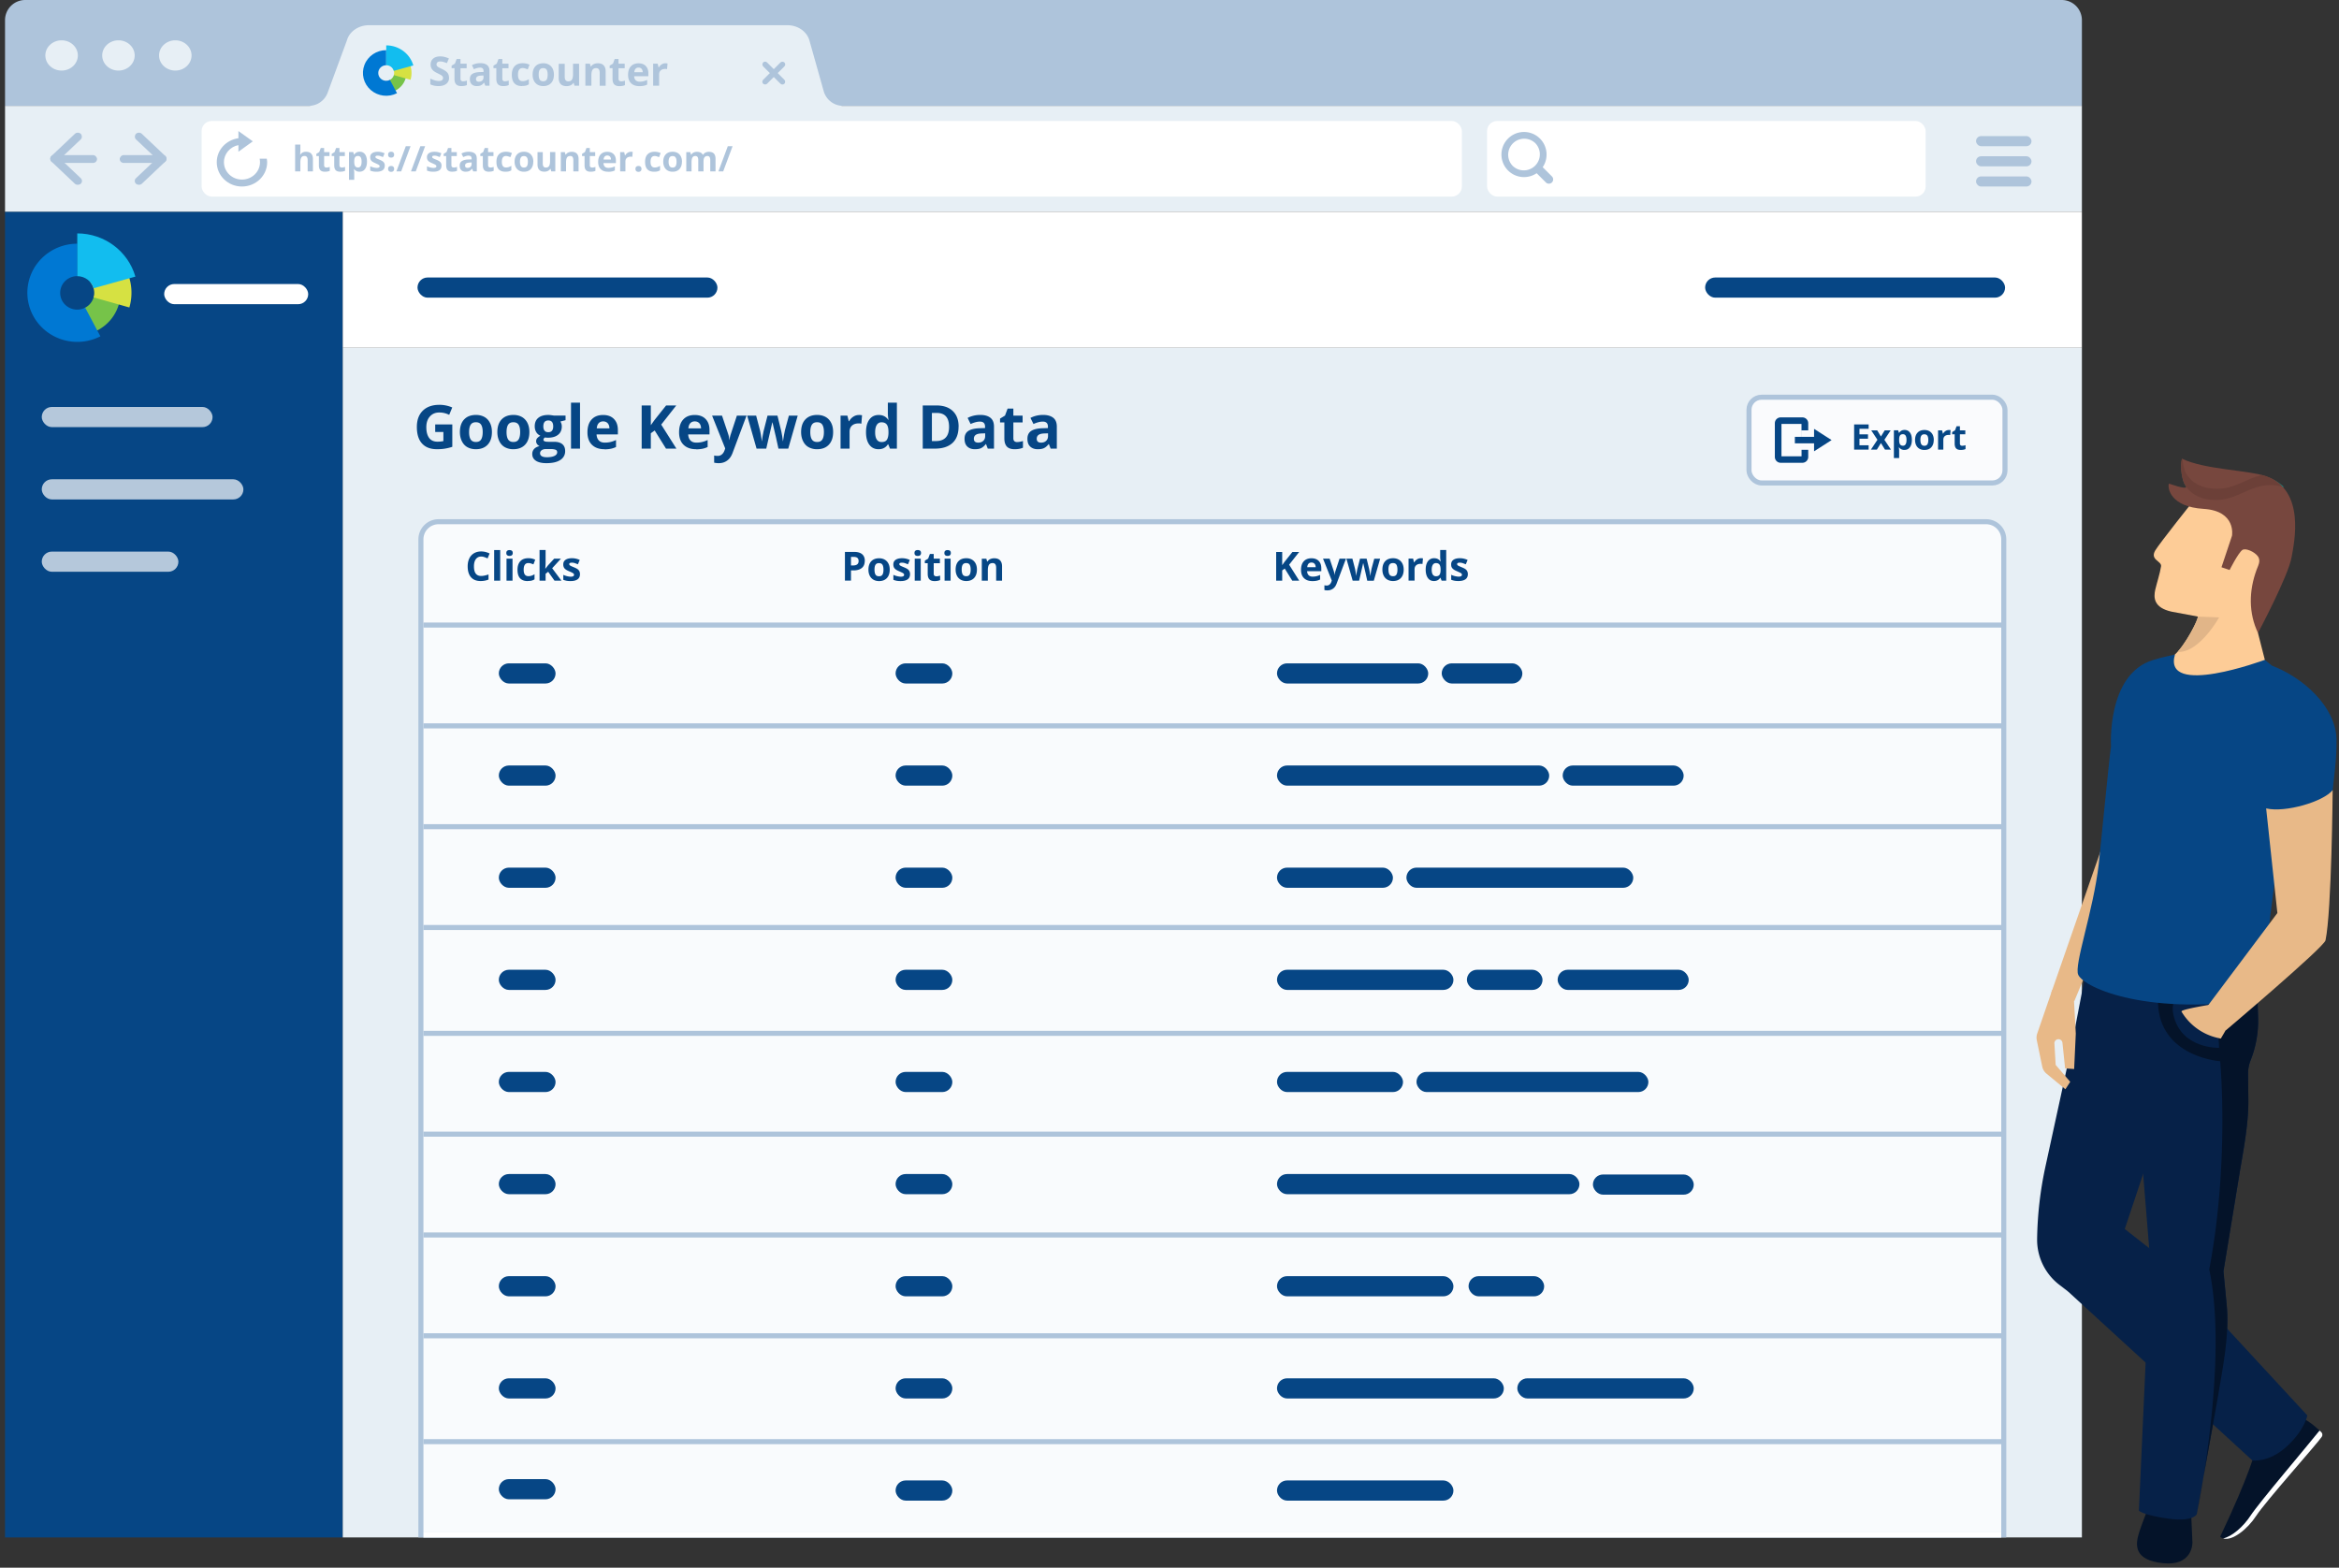 <svg xmlns="http://www.w3.org/2000/svg" xmlns:xlink="http://www.w3.org/1999/xlink" width="464" height="311" fill="none"><rect width="100%" height="100%" fill="#333333" stroke="none"/><path d="M.998 42h67v263h-67V42z" fill="#064685"/><path d="M23.74 59.693l-5.104-.976c-.203 1.066-.924 1.953-1.897 2.398l2.152 4.633c2.515-1.13 4.32-3.385 4.85-6.055z" fill="#76c349"/><path d="M19.912 66.717l-3.015-5.68a3.41 3.41 0 0 1-1.582.386c-1.865 0-3.377-1.486-3.377-3.32s1.512-3.32 3.377-3.32h.015v-6.437c-4.11 0-7.795 2.5-9.256 6.278s-.394 8.054 2.68 10.74 7.515 3.224 11.16 1.353z" fill="#0078d3"/><path d="M17.924 55.995c.48.573.768 1.308.768 2.108a3.27 3.27 0 0 1-.124.893l7.097 2c.84-2.886.4-5.972-1.207-8.496l-6.535 3.497z" fill="#d6e142"/><path d="M15.33 46.304v8.48c1.535.007 2.828 1.02 3.232 2.4l8.295-2.31c-1.46-5.07-6.167-8.572-11.526-8.572z" fill="#12bdef"/><rect x="32.569" y="56.346" width="28.571" height="4" rx="2" fill="#fff"/><g fill="#b5c8db"><rect x="8.284" y="80.734" width="33.883" height="4" rx="2"/><rect x="8.284" y="95.081" width="40" height="4" rx="2"/><rect x="8.284" y="109.427" width="27.106" height="4" rx="2"/></g><rect x="348.998" y="35" width="11" height="2" rx="1" fill="#818181"/><path d="M.998 4a4 4 0 0 1 4-4h404a4 4 0 0 1 4 4v17h-412V4z" fill="#aec4db"/><path d="M8.998 11c0-1.657 1.443-3 3.222-3s3.222 1.343 3.222 3S14 14 12.22 14s-3.222-1.343-3.222-3zm11.278 0c0-1.657 1.443-3 3.222-3s3.222 1.343 3.222 3-1.443 3-3.222 3-3.222-1.343-3.222-3zm11.278 0c0-1.657 1.443-3 3.222-3s3.222 1.343 3.222 3-1.443 3-3.222 3-3.222-1.343-3.222-3zM73.18 5c-2.066 0-3.867 1.25-4.368 3.03L65 18.382A4 4 0 0 1 61.247 21H.998v21h412V21H167.252a4 4 0 0 1-3.851-2.916L160.57 8.03c-.5-1.78-2.302-3.03-4.368-3.03H73.18z" fill="#e7eff5"/><g fill="#aec4db"><rect width="5.968" height="1.103" rx=".552" transform="matrix(.707 .707 -.707 .707 151.778 12)"/><rect width="5.968" height="1.103" rx=".552" transform="matrix(-.707 .707 -.707 -.707 155.998 12.78)"/></g><g fill="#fff"><rect x="39.998" y="24" width="250" height="15" rx="2"/><rect x="294.998" y="24" width="87" height="15" rx="2"/></g><g fill="#aec4db"><path d="M47.296 27.42c-2.43.338-4.298 2.323-4.298 4.756 0 2.667 2.238 4.825 4.997 4.825 2.765 0 5.003-2.157 5.003-4.825 0-.24-.042-.476-.08-.7h-1.41c.042.228.07.462.07.696 0 1.91-1.604 3.453-3.578 3.453s-3.578-1.544-3.578-3.453c0-1.668 1.233-3.067 2.873-3.384V30.1l2.858-2.06L47.296 26v1.42z"/><rect width="9.078" height="1.816" rx=".908" transform="matrix(-.641 .606 -.641 -.606 33.375 31.5)"/><rect width="9.078" height="1.816" rx=".908" transform="matrix(-.641 -.606 .641 -.606 32.211 32.6)"/><rect width="8.233" height="1.556" rx=".778" transform="matrix(1 0 0 -1 23.751 32.324)"/><rect width="9.078" height="1.816" rx=".908" transform="matrix(.641 .606 .641 -.606 9.621 31.5)"/><rect width="9.078" height="1.816" rx=".908" transform="matrix(.641 -.606 -.641 -.606 10.785 32.6)"/><rect x="19.245" y="32.324" width="8.233" height="1.556" rx=".778" transform="rotate(180 19.245 32.324)"/><path fill-rule="evenodd" d="M306.033 33.166c1.18-1.74 1-4.13-.542-5.673-1.748-1.747-4.58-1.747-6.33 0s-1.747 4.58 0 6.328c1.543 1.543 3.932 1.724 5.673.542l1.83 1.83a.85.85 0 0 0 1.198 0c.33-.33.33-.867 0-1.197l-1.83-1.83zm-1.458-4.757a3.18 3.18 0 0 1-4.497 4.496 3.18 3.18 0 0 1 4.497-4.496z"/><rect x="391.998" y="27" width="11" height="2" rx="1"/><rect x="391.998" y="31" width="11" height="2" rx="1"/><rect x="391.998" y="35" width="11" height="2" rx="1"/><path d="M62.072 34H61.03v-2.232c0-.552-.205-.827-.615-.827-.292 0-.502.1-.632.297s-.195.52-.195.964V34h-1.043v-5.318h1.043v1.084l-.024.595-.024.308h.055c.233-.374.602-.56 1.108-.56.45 0 .8.12 1.022.362s.35.588.35 1.04V34zm2.683-.762c.182 0 .4-.04.656-.12v.776c-.26.116-.58.174-.957.174-.417 0-.72-.105-.913-.314s-.284-.53-.284-.95V30.96h-.5v-.44l.574-.35.3-.807h.666v.813h1.07v.783H64.3V32.8c0 .148.04.258.123.328a.5.5 0 0 0 .332.106z"/><use xlink:href="#B"/><path d="M71.328 34.068c-.45 0-.8-.163-1.056-.5h-.055l.055.554v1.548H69.23v-5.5h.848l.147.496h.048c.244-.378.605-.567 1.084-.567a1.24 1.24 0 0 1 1.06.523c.256.35.383.833.383 1.453 0 .408-.06.762-.18 1.063s-.288.53-.5.687a1.31 1.31 0 0 1-.779.236zm-.308-3.127c-.257 0-.445.08-.564.24s-.18.418-.184.783v.113c0 .4.06.704.18.882s.317.267.58.267c.467 0 .7-.385.7-1.155 0-.376-.058-.657-.174-.844a.59.59 0 0 0-.54-.284zm5.305 1.924c0 .392-.137.7-.4.895s-.678.308-1.22.308a3.73 3.73 0 0 1-.711-.058 2.62 2.62 0 0 1-.55-.164v-.86a3.83 3.83 0 0 0 .653.23c.243.063.458.092.643.092.378 0 .567-.1.567-.328 0-.082-.025-.148-.075-.198s-.137-.1-.26-.174l-.492-.23a3.46 3.46 0 0 1-.65-.342.99.99 0 0 1-.301-.359c-.062-.137-.092-.304-.092-.502a.9.9 0 0 1 .393-.786c.263-.184.638-.28 1.12-.28.46 0 .908.1 1.343.3l-.314.752-.537-.202a1.7 1.7 0 0 0-.51-.08c-.308 0-.46.083-.46.25 0 .093.05.174.147.243s.318.17.653.304c.298.12.517.234.656.338a1 1 0 0 1 .308.362c.066.137.1.3.1.5zm.667.645c0-.2.05-.336.154-.434s.252-.147.448-.147c.2 0 .335.05.438.15s.157.244.157.43c0 .18-.052.322-.157.427s-.25.154-.437.154-.34-.05-.444-.15-.157-.246-.157-.43zm0-2.823c0-.2.05-.336.154-.434s.252-.147.448-.147c.2 0 .335.05.438.15s.157.244.157.43-.054.328-.16.43-.25.15-.434.15c-.2 0-.34-.05-.444-.15s-.157-.244-.157-.43zm4.453-1.684L79.583 34h-.947l1.863-4.997h.947zm2.892 0L82.474 34h-.947l1.863-4.997h.947zm3.247 3.862c0 .392-.137.7-.4.895s-.678.308-1.22.308a3.73 3.73 0 0 1-.711-.058 2.62 2.62 0 0 1-.55-.164v-.86a3.83 3.83 0 0 0 .653.23c.243.063.458.092.643.092.378 0 .567-.1.567-.328 0-.082-.025-.148-.075-.198s-.137-.1-.26-.174l-.492-.23a3.46 3.46 0 0 1-.65-.342.99.99 0 0 1-.301-.359c-.06-.137-.092-.304-.092-.502a.9.9 0 0 1 .393-.786c.263-.184.638-.28 1.12-.28.46 0 .908.1 1.343.3l-.315.752-.537-.202a1.7 1.7 0 0 0-.51-.08c-.308 0-.46.083-.46.25 0 .093.05.174.147.243s.318.17.653.304c.3.12.517.234.656.338a1 1 0 0 1 .308.362c.066.137.1.3.1.5z"/><use xlink:href="#B" x="22.21"/><path d="M93.866 34l-.202-.52h-.027c-.175.22-.357.375-.543.46s-.426.127-.725.127c-.367 0-.656-.105-.868-.314s-.315-.508-.315-.895c0-.406.14-.704.424-.896s.713-.3 1.285-.32l.663-.02v-.167c0-.387-.198-.58-.595-.58-.305 0-.664.092-1.077.277l-.345-.704c.44-.23.927-.345 1.463-.345.513 0 .906.112 1.18.335s.4.563.4 1.02V34h-.728zm-.308-1.77l-.403.014c-.303.01-.53.064-.677.164s-.222.253-.222.458c0 .294.17.44.506.44.24 0 .434-.07.578-.208s.22-.324.22-.554v-.314z"/><use xlink:href="#B" x="29.483"/><path d="M100.265 34.068c-1.2 0-1.784-.653-1.784-1.958 0-.65.162-1.145.485-1.487s.787-.516 1.4-.516a2.65 2.65 0 0 1 1.189.26l-.307.807-.458-.16c-.142-.043-.283-.065-.424-.065-.542 0-.814.385-.814 1.155 0 .747.27 1.12.814 1.12.2 0 .386-.026.557-.08a2.06 2.06 0 0 0 .513-.253v.892a1.72 1.72 0 0 1-.513.222c-.173.042-.387.062-.65.062zm2.88-1.985c0 .378.062.664.185.858s.328.3.608.3.477-.096.598-.287.185-.48.185-.86-.062-.662-.185-.85-.325-.284-.605-.284-.478.095-.6.284-.185.47-.185.85zm2.642 0c0 .622-.164 1.1-.492 1.46s-.785.526-1.37.526c-.367 0-.7-.08-.97-.24s-.496-.393-.646-.694-.226-.652-.226-1.053c0-.624.163-1.1.5-1.456s.784-.52 1.374-.52a1.93 1.93 0 0 1 .971.239c.28.16.495.4.645.687s.226.648.226 1.05zM109.356 34l-.14-.5h-.054c-.112.178-.27.316-.475.414s-.44.144-.7.144c-.45 0-.787-.12-1.015-.36s-.342-.588-.342-1.04V30.18h1.042v2.232c0 .276.05.483.147.622s.254.205.47.205c.3 0 .502-.097.632-.3s.195-.52.195-.97v-1.8h1.042V34h-.8zm5.42 0h-1.042v-2.232c0-.276-.05-.482-.147-.62s-.254-.2-.468-.2c-.292 0-.503.098-.633.294s-.195.516-.195.967V34h-1.042v-3.82h.796l.14.5h.058a1.09 1.09 0 0 1 .478-.417 1.63 1.63 0 0 1 .697-.144c.445 0 .782.12 1.012.362s.345.586.345 1.04V34zm2.683-.762c.183 0 .4-.04.657-.12v.776c-.26.116-.58.174-.957.174-.417 0-.722-.105-.913-.314s-.284-.53-.284-.95V30.96h-.5v-.44l.575-.35.3-.807h.667v.813h1.07v.783h-1.07V32.8c0 .148.04.258.123.328s.195.106.33.106zm3.015-2.388c-.22 0-.394.07-.52.212s-.198.337-.216.595h1.463c-.004-.258-.072-.456-.202-.595s-.305-.212-.526-.212zm.147 3.22c-.615 0-1.096-.17-1.442-.5s-.52-.82-.52-1.442c0-.64.16-1.135.48-1.483s.764-.526 1.33-.526c.54 0 .96.154 1.26.462s.452.732.452 1.275v.506h-2.465c.012.296.1.528.263.694s.395.25.7.25a2.86 2.86 0 0 0 .653-.072c.205-.048.42-.124.642-.23v.807a2.39 2.39 0 0 1-.584.202 3.59 3.59 0 0 1-.759.068zm4.538-3.963a1.68 1.68 0 0 1 .352.031l-.078.978a1.2 1.2 0 0 0-.308-.034c-.333 0-.592.085-.78.256s-.277.4-.277.718V34h-1.043v-3.82h.8l.154.643h.05a1.43 1.43 0 0 1 .478-.516c.2-.13.423-.198.66-.198zm.9 3.403c0-.2.05-.336.154-.434s.252-.147.448-.147c.2 0 .335.05.437.15s.157.244.157.43c0 .18-.052.322-.157.427s-.25.154-.437.154c-.192 0-.34-.05-.445-.15s-.157-.246-.157-.43zm3.695.558c-1.2 0-1.784-.653-1.784-1.958 0-.65.16-1.145.485-1.487s.787-.516 1.4-.516c.442 0 .84.087 1.2.26l-.308.807-.458-.16a1.44 1.44 0 0 0-.424-.065c-.542 0-.813.385-.813 1.155 0 .747.27 1.12.813 1.12a1.89 1.89 0 0 0 .557-.079 2.06 2.06 0 0 0 .513-.253v.892a1.72 1.72 0 0 1-.513.222c-.173.042-.387.062-.65.062zm2.88-1.985c0 .378.062.664.185.858s.328.3.608.3.478-.096.598-.287.185-.48.185-.86-.062-.662-.185-.85-.324-.284-.605-.284-.478.095-.6.284-.185.47-.185.85zm2.642 0c0 .622-.164 1.1-.492 1.46s-.785.526-1.37.526a1.92 1.92 0 0 1-.97-.24c-.28-.16-.496-.393-.646-.694s-.226-.652-.226-1.053c0-.624.163-1.1.5-1.456s.784-.52 1.374-.52a1.93 1.93 0 0 1 .971.239 1.6 1.6 0 0 1 .646.687c.15.3.225.648.225 1.05zM139.56 34h-1.042v-2.232c0-.276-.047-.482-.14-.62s-.235-.2-.434-.2c-.266 0-.46.098-.58.294s-.18.518-.18.967V34h-1.042v-3.82h.796l.14.5h.058a1.05 1.05 0 0 1 .445-.41c.193-.1.415-.15.666-.15.572 0 .96.187 1.162.56h.093a1.03 1.03 0 0 1 .45-.414c.198-.098.426-.147.676-.147.433 0 .76.112.98.335s.335.576.335 1.066V34h-1.046v-2.232c0-.276-.046-.482-.14-.62s-.236-.2-.434-.2c-.255 0-.446.1-.574.274s-.188.472-.188.868V34zm5.767-4.997L143.464 34h-.946l1.862-4.997h.947zm-56.24-13.59c0 .516-.186.922-.56 1.22s-.885.445-1.547.445c-.6 0-1.148-.115-1.617-.344V15.6c.385.172.7.293.977.363s.513.105.734.105c.266 0 .47-.05.6-.152s.215-.253.215-.453a.49.49 0 0 0-.094-.297 1.02 1.02 0 0 0-.277-.254c-.12-.08-.366-.2-.738-.387-.35-.164-.6-.322-.785-.473a1.77 1.77 0 0 1-.418-.527c-.104-.2-.156-.435-.156-.703 0-.505.17-.902.512-1.2s.818-.434 1.422-.434a3.33 3.33 0 0 1 .848.105 5.91 5.91 0 0 1 .848.297l-.4.94a5.74 5.74 0 0 0-.758-.262 2.41 2.41 0 0 0-.586-.074c-.23 0-.405.053-.527.16a.53.53 0 0 0-.184.418c0 .107.025.2.074.28s.128.155.234.23.366.206.77.398c.534.255.9.512 1.098.77s.297.57.297.94zm2.782.716c.208 0 .458-.046.75-.137v.887c-.297.133-.66.2-1.094.2-.477 0-.824-.12-1.043-.36s-.324-.604-.324-1.086V13.53h-.57v-.504l.656-.398.344-.922h.762v.93h1.223v.895H91.35v2.105c0 .17.047.294.14.375a.57.57 0 0 0 .379.121zm4.4.87l-.23-.594h-.03c-.2.253-.408.428-.62.527s-.487.145-.828.145c-.42 0-.75-.12-.992-.36s-.36-.58-.36-1.024c0-.463.16-.805.484-1.023s.815-.344 1.47-.367l.758-.024v-.2c0-.443-.227-.664-.68-.664-.35 0-.76.105-1.23.316l-.395-.805a3.55 3.55 0 0 1 1.672-.395c.586 0 1.035.128 1.348.383s.47.643.47 1.164V17h-.832zm-.352-2.023l-.46.016c-.346.01-.604.073-.773.188a.59.59 0 0 0-.254.523c0 .336.193.504.578.504.276 0 .496-.08.66-.238s.25-.37.25-.633v-.36zm4.254 1.153c.208 0 .458-.046.75-.137v.887c-.297.133-.662.2-1.094.2-.477 0-.824-.12-1.043-.36s-.324-.604-.324-1.086V13.53h-.57v-.504l.656-.398.344-.922h.762v.93h1.223v.895h-1.223v2.105c0 .17.047.294.14.375a.57.57 0 0 0 .379.121zm3.4.948c-1.36 0-2.04-.746-2.04-2.238 0-.742.185-1.3.554-1.7s.9-.6 1.6-.6c.505 0 .96.1 1.36.297l-.352.922-.523-.184a1.65 1.65 0 0 0-.485-.074c-.62 0-.93.44-.93 1.32 0 .854.3 1.28.93 1.28a1.87 1.87 0 0 0 .637-.1 2.68 2.68 0 0 0 .586-.29v1.02a1.92 1.92 0 0 1-.586.254c-.195.047-.443.07-.742.07zm3.293-2.268c0 .432.07.76.2.98s.375.332.695.332.546-.1.684-.328.2-.55.2-.984-.07-.757-.2-.973-.37-.324-.692-.324-.547.108-.687.324-.2.538-.2.973zm3.02 0c0 .7-.187 1.267-.562 1.668s-.897.6-1.567.6c-.42 0-.8-.1-1.1-.273a1.84 1.84 0 0 1-.738-.793c-.172-.343-.258-.745-.258-1.203 0-.713.186-1.268.56-1.664s.895-.594 1.57-.594c.42 0 .8.1 1.1.273s.567.444.738.785.258.74.258 1.2zm4.077 2.2l-.16-.56h-.062c-.128.203-.3.36-.543.473s-.502.164-.8.164c-.513 0-.9-.137-1.16-.4s-.4-.672-.4-1.187v-2.848h1.192v2.55c0 .315.056.552.168.7s.3.234.535.234c.333 0 .574-.1.722-.332s.223-.594.223-1.1V12.64h1.2V17h-.914zm6.196 0h-1.192v-2.55c0-.315-.056-.55-.168-.707s-.3-.238-.535-.238c-.333 0-.574.112-.722.336s-.223.6-.223 1.105V17h-1.192v-4.367h.9l.16.56h.066a1.25 1.25 0 0 1 .547-.477c.234-.1.5-.164.797-.164.508 0 .893.138 1.156.414s.395.67.395 1.188V17zm3.066-.87c.208 0 .458-.046.75-.137v.887c-.297.133-.66.2-1.094.2-.476 0-.824-.12-1.043-.36s-.324-.604-.324-1.086V13.53h-.57v-.504l.656-.398.344-.922h.762v.93h1.222v.895h-1.222v2.105c0 .17.046.294.14.375s.223.12.38.12zm3.446-2.732c-.252 0-.45.08-.593.242s-.226.385-.246.68h1.67c-.005-.294-.082-.52-.23-.68s-.35-.242-.602-.242zm.168 3.68c-.703 0-1.252-.194-1.648-.582s-.594-.937-.594-1.648c0-.732.183-1.297.547-1.695s.874-.6 1.52-.6c.617 0 1.097.176 1.44.527s.516.837.516 1.457v.578h-2.817c.013.338.114.603.3.793s.45.285.8.285a3.27 3.27 0 0 0 .746-.082 3.75 3.75 0 0 0 .735-.262v.922c-.2.104-.43.18-.668.23s-.526.078-.868.078zm5.187-4.528a1.96 1.96 0 0 1 .402.035l-.1 1.117a1.36 1.36 0 0 0-.351-.039c-.38 0-.677.098-.9.293s-.316.47-.316.82V17h-1.192v-4.367h.903l.176.734h.058a1.64 1.64 0 0 1 .547-.59c.232-.15.483-.226.754-.226z"/></g><path d="M80.544 15.222l-2.382-.454a1.55 1.55 0 0 1-.885 1.114l1.004 2.153a3.93 3.93 0 0 0 2.263-2.814z" fill="#76c349"/><path d="M78.758 18.486l-1.407-2.64c-.22.115-.472.18-.738.18-.87 0-1.576-.69-1.576-1.543s.706-1.543 1.576-1.543h.007V9.95c-1.92 0-3.638 1.16-4.32 2.918s-.184 3.743 1.25 4.99 3.507 1.498 5.208.63z" fill="#0078d3"/><path d="M77.83 13.504c.224.266.358.608.358.98a1.51 1.51 0 0 1-.058.415l3.312.93c.392-1.34.182-2.775-.563-3.948l-3.05 1.625z" fill="#d6e142"/><path d="M76.62 9v3.94c.716.003 1.32.474 1.508 1.116l3.87-1.073C81.317 10.627 79.12 9 76.62 9z" fill="#12bdef"/><path fill="#fff" d="M67.998 42h345v27h-345z"/><path d="M67.998 69h345v236h-345V69z" fill="#e7eff5"/><g fill="#064685"><rect x="82.822" y="55.051" width="59.5" height="4" rx="2"/><rect x="338.256" y="55.051" width="59.5" height="4" rx="2"/><path d="M86.328 84.2h3.398v4.44a9.36 9.36 0 0 1-1.559.375c-.484.074-.98.1-1.488.1-1.293 0-2.28-.38-2.965-1.137s-1.02-1.854-1.02-3.275c0-1.383.394-2.46 1.184-3.234s1.9-1.16 3.293-1.16a6.37 6.37 0 0 1 2.543.527L89.11 82.3a4.31 4.31 0 0 0-1.951-.469c-.785 0-1.414.264-1.887.8s-.7 1.236-.7 2.127c0 .93.2 1.64.568 2.133s.938.733 1.664.733a5.88 5.88 0 0 0 1.154-.117V85.7h-1.623v-1.5zm6.727 1.513c0 .648.106 1.14.316 1.47s.563.498 1.043.498.818-.164 1.025-.492.316-.824.316-1.477-.105-1.135-.316-1.46-.557-.486-1.037-.486-.82.162-1.03.486-.316.807-.316 1.46zm4.53 0c0 1.066-.28 1.9-.844 2.502s-1.346.902-2.35.902c-.63 0-1.184-.137-1.664-.4s-.85-.674-1.108-1.2-.387-1.117-.387-1.805c0-1.07.28-1.902.838-2.496s1.344-.9 2.355-.9c.63 0 1.184.137 1.664.4s.85.666 1.108 1.178.387 1.1.387 1.8zm2.9 0c0 .648.106 1.14.317 1.47s.562.498 1.043.498.818-.164 1.025-.492.317-.824.317-1.477-.106-1.135-.317-1.46-.557-.486-1.037-.486-.82.162-1.03.486-.317.807-.317 1.46zm4.53 0c0 1.066-.282 1.9-.844 2.502s-1.346.902-2.35.902a3.41 3.41 0 0 1-1.664-.4c-.48-.263-.85-.674-1.107-1.2s-.387-1.117-.387-1.805c0-1.07.28-1.902.838-2.496s1.344-.9 2.355-.9c.63 0 1.184.137 1.665.4a2.74 2.74 0 0 1 1.107 1.178c.258.512.387 1.1.387 1.8zm7.176-3.263v.908l-1.025.264a1.78 1.78 0 0 1 .28.984c0 .703-.246 1.252-.738 1.646s-1.168.586-2.04.586l-.322-.018-.264-.03c-.184.14-.275.297-.275.47 0 .258.328.387.984.387h1.113c.72 0 1.266.154 1.64.463s.568.762.568 1.36a2.01 2.01 0 0 1-.961 1.781c-.636.422-1.552.633-2.748.633-.914 0-1.613-.16-2.097-.48s-.72-.762-.72-1.336c0-.395.123-.725.37-1s.607-.455 1.084-.568a1.2 1.2 0 0 1-.48-.38.92.92 0 0 1-.206-.568c0-.25.073-.457.217-.62s.354-.332.627-.492a1.77 1.77 0 0 1-.82-.715c-.2-.328-.3-.715-.3-1.16 0-.715.232-1.268.697-1.658s1.13-.586 1.993-.586a4.77 4.77 0 0 1 .65.053l.486.07h2.285zm-5.056 7.477c0 .246.117.44.35.58s.57.2.996.2c.64 0 1.143-.088 1.506-.264s.545-.416.545-.72c0-.246-.107-.416-.322-.5s-.547-.14-.996-.14h-.926c-.328 0-.603.076-.826.23a.72.72 0 0 0-.328.615zm.65-5.332c0 .355.08.637.24.844s.413.3.745.3.582-.104.738-.3.234-.488.234-.844c0-.8-.324-1.184-.972-1.184-.657 0-.985.394-.985 1.184zM115.062 89h-1.787v-9.117h1.787V89zm4.594-5.402c-.38 0-.676.12-.9.363s-.338.578-.37 1.02h2.508c-.008-.44-.123-.78-.345-1.02s-.524-.363-.903-.363zm.252 5.52c-1.054 0-1.88-.3-2.472-.873s-.9-1.406-.9-2.473c0-1.098.273-1.945.82-2.543s1.3-.902 2.28-.902c.925 0 1.646.264 2.162.8s.773 1.256.773 2.186v.867h-4.225c.02.508.17.904.452 1.2s.675.428 1.183.428c.395 0 .768-.04 1.12-.123a5.6 5.6 0 0 0 1.102-.393v1.383a4.21 4.21 0 0 1-1.002.346 6.31 6.31 0 0 1-1.3.117zM134.182 89h-2.063l-2.244-3.6-.768.55V89h-1.816v-8.566h1.816v3.92l.715-1.008 2.32-2.912h2.015l-2.988 3.8L134.182 89zm3.65-5.402c-.38 0-.676.12-.9.363s-.337.578-.37 1.02h2.508c-.008-.44-.123-.78-.346-1.02s-.523-.363-.902-.363zm.252 5.52c-1.055 0-1.88-.3-2.473-.873s-.9-1.406-.9-2.473c0-1.098.273-1.945.82-2.543s1.3-.902 2.28-.902c.926 0 1.647.264 2.162.8s.774 1.256.774 2.186v.867h-4.225c.02.508.17.904.45 1.2s.676.428 1.184.428c.395 0 .768-.04 1.12-.123a5.6 5.6 0 0 0 1.102-.393v1.383a4.21 4.21 0 0 1-1.002.346 6.31 6.31 0 0 1-1.3.117zm3.186-6.668h1.958l1.236 3.686c.105.32.178.7.217 1.137h.035a5.05 5.05 0 0 1 .252-1.137l1.213-3.686h1.916l-2.772 7.4c-.254.684-.617 1.195-1.1 1.535-.468.34-1.017.5-1.646.5a4.11 4.11 0 0 1-.908-.1v-1.418a3.1 3.1 0 0 0 .703.076 1.25 1.25 0 0 0 .826-.293c.238-.2.424-.482.557-.873l.105-.322-2.602-6.504zM154.426 89l-.504-2.3-.68-2.895h-.04L152.006 89h-1.922l-1.863-6.55H150l.756 2.9c.12.52.244 1.236.37 2.15h.035c.016-.297.084-.768.205-1.412l.094-.498.8-3.14h1.968l.768 3.14.07.38.1.54.082.557.047.434h.035l.187-1.154.194-.996.785-2.9h1.752L156.37 89h-1.945zm6.316-3.287c0 .648.106 1.14.317 1.47s.562.498 1.043.498.818-.164 1.025-.492.316-.824.316-1.477-.105-1.135-.316-1.46-.557-.486-1.037-.486-.82.162-1.03.486-.317.807-.317 1.46zm4.53 0c0 1.066-.28 1.9-.843 2.502s-1.346.902-2.35.902a3.41 3.41 0 0 1-1.664-.4c-.48-.263-.85-.674-1.107-1.2s-.387-1.117-.387-1.805c0-1.07.28-1.902.838-2.496s1.344-.9 2.355-.9c.63 0 1.184.137 1.664.4s.85.666 1.108 1.178.386 1.1.386 1.8zm5.132-3.387a2.89 2.89 0 0 1 .604.053l-.135 1.676a2.04 2.04 0 0 0-.527-.059c-.57 0-1.016.147-1.336.44s-.475.703-.475 1.23V89h-1.787v-6.55h1.354l.263 1.102h.088a2.45 2.45 0 0 1 .82-.885 2.03 2.03 0 0 1 1.13-.34zm3.866 6.79c-.77 0-1.375-.3-1.816-.897s-.656-1.426-.656-2.484c0-1.074.222-1.9.668-2.508s1.066-.902 1.85-.902c.825 0 1.453.32 1.887.96h.06a6.48 6.48 0 0 1-.135-1.307V79.88h1.793V89h-1.37l-.346-.85h-.076c-.406.644-1.025.967-1.858.967zm.627-1.424c.457 0 .8-.133 1.002-.398s.332-.717.352-1.353v-.193c0-.703-.1-1.207-.328-1.512s-.567-.457-1.055-.457a1.05 1.05 0 0 0-.931.51c-.22.336-.33.826-.33 1.47s.112 1.13.334 1.453.54.48.955.48zm15.26-3.058c0 1.4-.402 2.5-1.207 3.24S187 89 185.475 89h-2.426v-8.566h2.7c1.4 0 2.485.37 3.258 1.107s1.16 1.77 1.16 3.094zm-1.886.047c0-1.84-.813-2.76-2.438-2.76h-.967V87.5h.78c1.75 0 2.625-.94 2.625-2.818zM195.95 89l-.346-.9h-.046c-.3.38-.612.643-.932.8s-.73.217-1.242.217c-.63 0-1.125-.18-1.5-.54s-.54-.87-.54-1.535c0-.695.243-1.207.727-1.535s1.223-.516 2.203-.55l1.137-.035v-.287c0-.664-.34-.996-1.02-.996-.523 0-1.138.158-1.845.475l-.592-1.207c.754-.394 1.6-.592 2.508-.592.88 0 1.552.2 2.02.574s.703.965.703 1.746V89h-1.248zm-.527-3.035l-.692.023c-.52.016-.906.1-1.16.28s-.38.434-.38.785c0 .504.3.756.868.756.414 0 .744-.12 1-.357s.375-.555.375-.95v-.54zm6.382 1.728c.312 0 .687-.068 1.125-.205v1.33c-.446.2-.992.3-1.64.3-.715 0-1.236-.18-1.564-.54s-.487-.906-.487-1.63V83.8h-.855v-.756l.984-.598.516-1.383h1.142v1.395h1.834V83.8h-1.834v3.158c0 .254.07.44.2.563.145.12.334.182.57.182zM208.42 89l-.346-.9h-.047c-.3.38-.6.643-.93.8s-.73.217-1.242.217c-.63 0-1.125-.18-1.5-.54s-.54-.87-.54-1.535c0-.695.242-1.207.727-1.535s1.222-.516 2.203-.55l1.137-.035v-.287c0-.664-.34-.996-1.02-.996-.523 0-1.14.158-1.846.475l-.6-1.207c.753-.394 1.6-.592 2.507-.592.88 0 1.553.2 2.022.574s.703.965.703 1.746V89h-1.248zm-.527-3.035l-.692.023c-.52.016-.906.1-1.16.28s-.38.434-.38.785c0 .504.3.756.867.756.414 0 .744-.12 1-.357s.375-.555.375-.95v-.54z"/></g><rect x="346.957" y="78.801" width="50.781" height="17.011" rx="2.5" fill="#fafbfd" stroke="#aec4db"/><g fill="#064685"><path d="M370.692 89.197h-2.878V84.2h2.878v.868h-1.82v1.097h1.692v.868h-1.692v1.3h1.82v.875zm1.746-1.952l-1.23-1.87h1.183l.74 1.217.75-1.217h1.182l-1.244 1.87 1.302 1.952h-1.186l-.803-1.3-.806 1.3h-1.183l1.295-1.952zm5.362 2.02c-.45 0-.8-.163-1.056-.5h-.055l.055.554v1.548h-1.042v-5.503h.847l.147.496h.048c.244-.378.605-.567 1.083-.567.452 0 .805.174 1.06.523s.383.833.383 1.453c0 .408-.06.762-.18 1.063s-.3.53-.5.687-.48.236-.78.236zm-.307-3.127c-.258 0-.446.08-.564.24s-.18.418-.185.783v.113c0 .4.06.704.18.882s.317.267.58.267c.467 0 .7-.385.7-1.155 0-.376-.058-.657-.174-.844a.59.59 0 0 0-.54-.284zm3.47 1.142c0 .378.06.664.184.858s.328.3.6.3.477-.096.598-.287.184-.48.184-.86-.06-.662-.184-.85-.325-.284-.605-.284-.48.094-.602.284-.184.47-.184.85zm2.642 0c0 .622-.164 1.1-.492 1.46s-.785.526-1.37.526a1.93 1.93 0 0 1-.971-.239 1.62 1.62 0 0 1-.646-.694c-.15-.3-.225-.652-.225-1.053 0-.624.163-1.1.5-1.456s.783-.52 1.374-.52c.366 0 .7.08.97.24a1.59 1.59 0 0 1 .646.687c.15.3.226.648.226 1.05zm2.995-1.976a1.68 1.68 0 0 1 .352.031l-.08.978c-.084-.023-.186-.034-.307-.034-.333 0-.593.085-.78.256s-.277.4-.277.718v1.945h-1.043v-3.82h.8l.154.643h.05a1.43 1.43 0 0 1 .478-.516c.2-.13.423-.198.66-.198zm2.655 3.13a2.26 2.26 0 0 0 .656-.12v.776c-.26.116-.58.174-.957.174-.417 0-.72-.105-.913-.314s-.283-.53-.283-.95V86.16h-.5v-.44l.574-.35.3-.807h.666v.813h1.07v.783h-1.07V88c0 .148.04.258.123.328a.5.5 0 0 0 .332.106z"/><path fill-rule="evenodd" d="M353.245 82.803a1.16 1.16 0 0 0-1.159 1.16v6.686a1.16 1.16 0 0 0 1.159 1.16h4.303a1.16 1.16 0 0 0 1.159-1.16v-2.7h1.16v1.585l3.476-2.228-3.476-2.228v1.585h-1.16v-2.7a1.16 1.16 0 0 0-1.159-1.16h-4.303zm5.462 3.86v-1.286h-1.324v1.286h1.324zm-1.324 0h-1.325v1.287h1.325v2.573H353.4V84.1h3.973v2.573zm0 1.287h1.324v1.287h-1.324V87.95z"/></g><path d="M83.998 304.5h313" stroke="#f9fbfd"/><path d="M435.113 99.358s-6.647 8.336-7.537 9.8c-1.178 1.94 1.284 2.12 1.125 3.186-.205 1.38-.848 3.328-1.147 4.626-.38 1.65-.267 3.6 3.245 4.376l5.185.968c.174.515-2.51 5.74-4.522 7.51-3.87 3.405-10.583 18.68-1.2 19.432 5.227.42 19.312-15.493 19.312-15.493.918-.664-.2-1.726-.285-2.857l-1.36-5.32s7.45-30.11-12.807-26.225z" fill="#fdcc97"/><path d="M454.2 280.25c1.982.597 3.81 1.624 5.35 3.01l.913.82c.267.24.325.636.137.943-.703 1.145-11.11 12.767-13.028 15.707s-5.488 5.623-7.147 4.132c5.96-12.564 6.945-16.97 6.945-16.97l6.83-7.64z" fill="#041329"/><path d="M446.442 300.696c1.73-2.648 11.3-13.866 13.705-16.9l.315.284c.267.24.325.636.137.943-.703 1.145-11.11 12.767-13.028 15.707-1.717 2.63-4.756 5.055-6.565 4.466 1.772-.36 4.04-2.36 5.436-4.5z" fill="#fff"/><g fill="#062148"><path d="M410.233 256.195l36.583 33.533s3.284.5 6.853-2.798 4.047-6.133 4.047-6.133l-28.803-31.17-7.662-6.01-11.018 12.578z"/><path d="M413.97 191.782l-1.158 6.064-1.968 10.235-5.083 23.364c-1.024 4.71-1.576 9.508-1.647 14.327a11.26 11.26 0 0 0 4.405 9.108l1.715 1.315 10.57-.51-.01-9.754 16.787-50.24-23.61-3.91z"/></g><path d="M426.828 295.416c-.005 3.006-1.303 4.902-2.462 8.547-.77 2.416-1.205 5.55 4.772 6.154 5.53.557 5.792-3.518 5.788-4.098l-.31-7.14-7.787-3.463z" fill="#041329"/><path d="M418.134 192.982l.54 10.83c.104 2.107 1.162 4.05 2.872 5.278a4.73 4.73 0 0 1 1.911 3.102l3.098 37.982-2.25 49.532s.97.9 5.89 1.57 5.585-.885 5.585-.885l4.143-22.95c.977-5.94 2.374-12.534 1.8-18.528l-.644-6.722 3.3-20.092c.75-4.37 1.687-9.443 1.637-13.877l-.057-5.13c-.01-.95.164-1.894.514-2.777a21.19 21.19 0 0 0 1.478-8.471l-.254-8.11-29.564-.75z" fill="#062148"/><path d="M438.26 251.824c4.056-21.452 2.168-41.297 2.168-41.297s-12.543-.83-12.33-12.3l19.415-4.49.185.005.254 8.11a21.19 21.19 0 0 1-1.478 8.471c-.35.883-.525 1.826-.514 2.777l.057 5.13c.05 4.434-.886 9.506-1.637 13.876l-3.3 20.093.644 6.722c.573 5.994-.824 12.587-1.8 18.528l-4.143 22.95s6.377-30.134 2.48-48.566z" fill="#041329"/><path d="M439.706 198.804l.51 9.07s-7.48.278-9.044-6.472 8.533-2.6 8.533-2.6z" fill="#062148"/><g fill="#e8b988"><path d="M419.718 145.742l-1.584 18.98-11.228 32.27 4.585 1.627 10.174-24.445 4.374-26.764-6.32-1.668z"/><path d="M407.12 196.368l-2.987 8.673c-.146.424-.175.88-.084 1.318l1.08 5.227a2.49 2.49 0 0 0 .854 1.417l3.74 3.086.958-1.474-2.886-3.354-.25-4.254a.8.8 0 0 1 .213-.592.8.8 0 0 1 1.382.462l.53 5.08 1.79.12.327-7.028-.456-8.4-4.21-.28z"/></g><path d="M450.72 132.067l-1.44-1.163s-20.36 7.565-17.817-1.082c-.43.214-1.72.288-4.432 1.14-9.17 2.88-8.26 17.12-8.26 17.12-.396 2.668-2.14 20.806-2.422 23.256-1.08 9.43-4.988 20.186-4.07 22.065 1.318 2.7 14.19 8.252 36.402 4.76 1.808-21.086 2.85-21.453 3.07-31.908 8.568-.03 10.996-9.52 10.996-9.52.205-2.21.818-5.995.758-10-.1-6.547-6.676-12.355-12.784-14.67z" fill="#064685"/><g fill="#e8b988"><path d="M451.775 181.132l-2.228-20.76c3.78.904 11.426-1.347 13.198-3.636 0 0-.19 24.017-1.422 29.814-.292 1.374-19.846 17.915-19.846 17.915l-4.426-3.713 14.724-19.62z"/><path d="M441.477 204.466l-.92 1.57-.482-.103a11.25 11.25 0 0 1-7.316-5.246c-.274-.46 6.59-1.524 6.59-1.524l2.13 5.303z"/></g><path d="M431.998 129.3c1.758-1.93 3.772-5.78 3.976-6.777-.205.997-2.22 4.844-3.978 6.772l.002.005zm3.977-6.78zm.002-.006zm.001-.008zm.001-.006zm.002-.007zm.01-.117zm0-.004zm-.001-.017v-.001.001zm-.001-.004zm0-.003zm-.001-.004v-.001.001zm-.001-.004zm-.001-.003zm0-.003zm-.001-.004zm-.001-.003z" fill="#0c9c95"/><path d="M432.25 129.323c4.162 0 7.964-6.84 7.964-6.84l-4.23-.17.001.004.003.013.001.006.001.005.001.004.001.02c0 .04-.004.073-.01.1l-.004.018-.004.02c-.204.997-2.218 4.848-3.976 6.777l.006.025a4.04 4.04 0 0 0 .246.008z" fill="#e1b588"/><path d="M430.254 95.946c-.304.908.306 4.602 6.87 5.006s5.65 5.333 5.65 5.333l-2.087 6.25 1.613.54s1.687-3.356 2.52-3.966c.622-.456 2.45.353 3.097 1.27.38.536.33 1.19.047 1.868-1.707 4.067-2.04 8.578-.332 12.645l.29.69s6.014-11.276 6.68-15.062c.492-2.805 2.855-13.387-5.184-16.083-3.564-1.196-12.056-1.266-16.55-3.438-.484 1.45.018 4.436.645 5.253s-.658.566-3.256-.307z" fill="#77473e"/><path d="M453.092 96.638a9.89 9.89 0 0 0-2.315-1.621c.805.426 1.476.95 2.032 1.544l.283.077zm-19.442-.15c-.024-.066-.07-.143-.14-.234-.625-.814-1.127-3.788-.65-5.24-.485 1.45.018 4.436.644 5.253.025.03.07.1.145.223z" fill="#0c9c95"/><path d="M439.53 99.18l.385-.007c4.024-.13 6.463-2.933 10.484-2.933.743 0 1.54.096 2.41.322-.556-.594-1.227-1.117-2.032-1.543-.428-.216-.883-.407-1.367-.57-.22-.074-.457-.142-.712-.21-2.957.665-5.2 2.604-8.534 2.713a12.36 12.36 0 0 1-.385.007c-4.536 0-5.85-2.7-6.023-2.915-.375-.487-.7-1.747-.802-2.993l-.093-.04c-.478 1.454.024 4.427.65 5.24.07.09.116.17.14.234.456.698 1.974 2.692 5.88 2.692z" fill="#6c4038"/><g stroke="#aec4db"><path d="M393.998 103.5h-307a3.5 3.5 0 0 0-3.5 3.5v197.5h314V107a3.5 3.5 0 0 0-3.5-3.5z" fill="#f9fbfd"/><path d="M83.998 124h313m-313 20h313m-313 20h313m-313 20h313m-313 21h313m-313 20h313m-313 20h313m-313 20h313m-313 21h313"/></g><g fill="#064685"><path d="M95.454 110.415a1.23 1.23 0 0 0-1.059.516c-.25.34-.375.817-.375 1.43 0 1.274.478 1.9 1.434 1.9.4 0 .887-.1 1.457-.3v1.015c-.47.196-.992.293-1.57.293-.83 0-1.466-.25-1.906-.754s-.66-1.23-.66-2.17c0-.594.108-1.114.324-1.56a2.33 2.33 0 0 1 .93-1.027c.406-.24.882-.36 1.426-.36.555 0 1.112.134 1.672.403l-.4.984a6.48 6.48 0 0 0-.644-.266c-.216-.075-.428-.113-.637-.113zm3.774 4.785h-1.2v-6.078h1.2v6.078z"/><use xlink:href="#C"/><path d="M104.7 115.278c-1.36 0-2.04-.746-2.04-2.238 0-.742.185-1.3.555-1.7s.9-.6 1.6-.6a3.05 3.05 0 0 1 1.36.297l-.352.922-.523-.184a1.66 1.66 0 0 0-.484-.074c-.62 0-.93.44-.93 1.32 0 .854.3 1.28.93 1.28.23 0 .44-.03.636-.1a2.36 2.36 0 0 0 .586-.289v1.02a1.92 1.92 0 0 1-.586.254c-.195.047-.442.07-.742.07zm3.488-2.453l.52-.664 1.223-1.328h1.343l-1.734 1.895 1.84 2.472h-1.375l-1.258-1.77-.512.4v1.36h-1.2v-6.078h1.2v2.7l-.062.992h.015zm6.864 1.078c0 .448-.157.8-.47 1.024s-.775.35-1.395.35c-.317 0-.588-.022-.812-.066s-.434-.104-.63-.188v-.984c.22.104.47.2.746.262a3.07 3.07 0 0 0 .734.105c.433 0 .65-.125.65-.375 0-.094-.03-.17-.086-.226a1.25 1.25 0 0 0-.297-.2 7.26 7.26 0 0 0-.562-.261c-.336-.14-.584-.27-.743-.4a1.13 1.13 0 0 1-.343-.41 1.4 1.4 0 0 1-.106-.574c0-.388.15-.688.45-.9s.73-.32 1.282-.32c.526 0 1.037.115 1.535.344l-.36.86-.613-.23a1.92 1.92 0 0 0-.582-.09c-.35 0-.527.095-.527.285 0 .107.056.2.168.277s.363.194.746.348c.34.138.6.267.75.387a1.11 1.11 0 0 1 .35.414c.074.157.114.342.114.558z"/></g><path d="M83.998 304.5h313" stroke="#fff"/><g fill="#064685"><rect x="253.324" y="131.597" width="30" height="4" rx="2"/><rect x="285.998" y="131.597" width="16" height="4" rx="2"/><rect x="177.663" y="131.597" width="11.257" height="4" rx="2"/><path d="M168.813 112.177h.398c.373 0 .65-.073.836-.22s.278-.363.278-.645-.078-.493-.235-.628-.396-.204-.726-.204h-.55v1.696zm2.734-.906c0 .614-.192 1.084-.578 1.4s-.928.488-1.636.488h-.52v2.03h-1.2v-5.7h1.824c.693 0 1.22.15 1.578.45s.543.74.543 1.333zm1.933 1.74c0 .432.07.76.2.98s.375.332.695.332.546-.1.684-.328.2-.55.2-.984-.07-.757-.2-.973-.37-.324-.692-.324-.546.108-.687.324-.2.538-.2.973zm3.02 0c0 .7-.187 1.267-.562 1.668s-.897.6-1.566.6c-.42 0-.8-.1-1.1-.273a1.9 1.9 0 0 1-.738-.793c-.172-.343-.258-.745-.258-1.203 0-.714.186-1.268.56-1.664s.896-.594 1.57-.594c.42 0 .8.1 1.1.273a1.84 1.84 0 0 1 .74.786c.173.342.257.74.257 1.2zm4.032.893c0 .448-.157.8-.47 1.024s-.775.35-1.395.35c-.317 0-.588-.022-.812-.066s-.434-.104-.63-.188v-.984c.22.104.47.2.746.262s.524.105.735.105c.432 0 .648-.125.648-.375 0-.094-.03-.17-.086-.226a1.25 1.25 0 0 0-.297-.2l-.562-.26c-.336-.14-.584-.27-.743-.4a1.13 1.13 0 0 1-.343-.41 1.4 1.4 0 0 1-.106-.574c0-.388.15-.688.45-.9s.73-.32 1.282-.32c.526 0 1.037.115 1.535.344l-.36.86-.613-.23a1.92 1.92 0 0 0-.582-.09c-.35 0-.527.095-.527.285 0 .107.056.2.168.277s.363.194.746.348c.34.138.6.267.75.387a1.11 1.11 0 0 1 .35.414c.074.157.114.342.114.558zm.878-4.2c0-.388.216-.582.648-.582s.65.194.65.582c0 .185-.055.33-.165.434s-.268.152-.484.152c-.432 0-.648-.195-.648-.586zm1.242 5.496h-1.192v-4.367h1.192v4.367zm3.095-.87c.208 0 .458-.045.75-.137v.887c-.297.133-.662.2-1.094.2-.477 0-.824-.12-1.043-.36s-.324-.604-.324-1.086v-2.105h-.57v-.504l.657-.4.343-.922h.762v.93h1.223v.895h-1.223v2.105c0 .17.047.294.14.375s.222.12.38.12z"/><use xlink:href="#C" x="86.903"/><path d="M190.778 113c0 .432.07.76.2.98s.375.332.695.332.546-.1.684-.328.2-.55.2-.984-.07-.757-.2-.973-.37-.324-.692-.324-.547.108-.687.324-.2.538-.2.973zm3.02 0c0 .7-.187 1.267-.562 1.668s-.897.6-1.567.6c-.42 0-.8-.1-1.1-.273a1.84 1.84 0 0 1-.738-.793c-.172-.343-.258-.745-.258-1.203 0-.714.186-1.268.56-1.664s.895-.594 1.57-.594c.42 0 .8.1 1.1.273a1.84 1.84 0 0 1 .74.786c.173.342.257.74.257 1.2zm5.015 2.2h-1.2v-2.55c0-.315-.056-.55-.168-.707s-.3-.238-.536-.238c-.333 0-.574.112-.722.336s-.223.6-.223 1.106v2.054h-1.2v-4.367h.9l.16.56h.066c.133-.2.316-.37.547-.477a1.87 1.87 0 0 1 .797-.164c.508 0 .893.138 1.156.414s.395.67.395 1.188v2.847zm58.917 0h-1.375l-1.496-2.406-.5.367v2.04h-1.2v-5.7h1.2v2.614l.476-.672 1.547-1.942h1.344l-1.992 2.528 2.007 3.183zm2.435-3.6c-.253 0-.45.08-.594.242s-.225.385-.246.68h1.672c-.005-.295-.082-.52-.23-.68s-.348-.242-.6-.242zm.168 3.68c-.703 0-1.253-.194-1.65-.582s-.593-.937-.593-1.648c0-.732.182-1.297.547-1.695s.873-.602 1.52-.602c.617 0 1.098.176 1.442.527s.515.838.515 1.457v.578h-2.816c.013.34.113.603.3.793s.45.286.8.286a3.32 3.32 0 0 0 .746-.082 3.72 3.72 0 0 0 .734-.262v.922a2.72 2.72 0 0 1-.668.23c-.237.052-.526.078-.867.078zm2.125-4.447h1.305l.824 2.457a3.43 3.43 0 0 1 .144.758h.024c.028-.268.084-.52.168-.758l.808-2.457h1.278l-1.848 4.926c-.17.456-.4.797-.727 1.023s-.678.34-1.097.34c-.206 0-.408-.022-.606-.066v-.946a2.04 2.04 0 0 0 .47.05.83.83 0 0 0 .55-.195c.155-.13.282-.322.37-.582l.07-.215-1.734-4.336zm8.77 4.367l-.336-1.527-.453-1.93h-.027l-.797 3.457h-1.28l-1.242-4.367h1.187l.504 1.934c.08.346.163.824.246 1.433h.024c.01-.198.056-.512.136-.94l.063-.332.54-2.094h1.312l.512 2.094.047.254.066.36.055.37.03.3h.024l.125-.77.13-.664.523-1.934h1.168l-1.258 4.367h-1.297zm4.21-2.2c0 .432.07.76.2.98s.375.332.696.332.545-.1.683-.328.2-.55.2-.984-.07-.757-.2-.973-.37-.324-.7-.324-.547.108-.688.324-.2.538-.2.973zm3.02 0c0 .7-.188 1.267-.563 1.668s-.897.6-1.566.6c-.42 0-.8-.1-1.1-.273a1.84 1.84 0 0 1-.739-.793c-.172-.344-.257-.745-.257-1.203 0-.714.186-1.268.558-1.664s.896-.594 1.57-.594c.42 0 .8.1 1.1.273a1.89 1.89 0 0 1 .738.786c.172.342.258.74.258 1.2zm3.422-2.26a1.96 1.96 0 0 1 .402.035l-.1 1.117a1.36 1.36 0 0 0-.351-.039c-.38 0-.677.098-.9.293s-.316.47-.316.82v2.222h-1.192v-4.367h.903l.175.734h.06a1.63 1.63 0 0 1 .547-.589c.232-.152.483-.227.754-.227zm2.578 4.528c-.513 0-.917-.2-1.2-.597s-.438-.95-.438-1.657c0-.716.15-1.273.446-1.67a1.46 1.46 0 0 1 1.234-.602c.55 0 .97.214 1.258.64h.04c-.06-.326-.1-.616-.1-.87v-1.4h1.195v6.078h-.914l-.23-.566h-.05c-.27.43-.683.644-1.238.644zm.418-.95c.305 0 .527-.088.668-.266s.22-.477.234-.902v-.13c0-.47-.073-.804-.22-1.008s-.377-.304-.703-.304a.7.7 0 0 0-.62.34c-.148.227-.22.55-.22.98s.075.753.223.97a.73.73 0 0 0 .637.32zm6.308-.425c0 .448-.156.8-.468 1.024s-.775.35-1.395.35c-.318 0-.588-.022-.812-.066s-.434-.104-.63-.188v-.984c.22.104.47.2.746.262s.523.105.734.105c.433 0 .65-.125.65-.375 0-.094-.03-.17-.086-.226s-.157-.127-.297-.2l-.563-.26c-.336-.14-.583-.27-.742-.4a1.17 1.17 0 0 1-.344-.4c-.074-.144-.105-.348-.105-.574 0-.388.15-.688.45-.9s.73-.32 1.28-.32a3.64 3.64 0 0 1 1.536.344l-.36.86-.613-.23a1.92 1.92 0 0 0-.582-.09c-.352 0-.527.095-.527.285 0 .107.056.2.168.277s.363.194.746.348c.34.138.6.267.75.387a1.11 1.11 0 0 1 .35.414c.074.157.113.342.113.558z"/><rect x="253.324" y="151.86" width="54" height="4" rx="2"/><rect x="309.998" y="151.86" width="24" height="4" rx="2"/><rect x="177.663" y="151.86" width="11.257" height="4" rx="2"/><rect x="253.324" y="172.122" width="23" height="4" rx="2"/><rect x="278.998" y="172.122" width="45" height="4" rx="2"/><rect x="177.663" y="172.122" width="11.257" height="4" rx="2"/><rect x="253.324" y="192.384" width="35" height="4" rx="2"/><rect x="290.998" y="192.384" width="15" height="4" rx="2"/><rect x="308.998" y="192.384" width="26" height="4" rx="2"/><rect x="177.663" y="192.384" width="11.257" height="4" rx="2"/><rect x="253.324" y="212.646" width="25" height="4" rx="2"/><rect x="280.998" y="212.646" width="46" height="4" rx="2"/><rect x="177.663" y="212.646" width="11.257" height="4" rx="2"/><rect x="253.324" y="232.909" width="60" height="4" rx="2"/><rect x="315.998" y="233" width="20" height="4" rx="2"/><rect x="177.663" y="232.909" width="11.257" height="4" rx="2"/><rect x="253.324" y="253.171" width="35" height="4" rx="2"/><rect x="291.324" y="253.171" width="15" height="4" rx="2"/><rect x="177.663" y="253.171" width="11.257" height="4" rx="2"/><rect x="253.324" y="273.433" width="45" height="4" rx="2"/><rect x="300.998" y="273.433" width="35" height="4" rx="2"/><rect x="177.663" y="273.433" width="11.257" height="4" rx="2"/><rect x="98.953" y="131.597" width="11.257" height="4" rx="2"/><rect x="98.953" y="151.86" width="11.257" height="4" rx="2"/><rect x="98.953" y="172.122" width="11.257" height="4" rx="2"/><rect x="98.953" y="192.384" width="11.257" height="4" rx="2"/><rect x="98.953" y="212.646" width="11.257" height="4" rx="2"/><rect x="98.953" y="232.909" width="11.257" height="4" rx="2"/><rect x="98.953" y="253.171" width="11.257" height="4" rx="2"/><rect x="98.953" y="273.433" width="11.257" height="4" rx="2"/><rect x="98.953" y="293.433" width="11.257" height="4" rx="2"/><rect x="253.324" y="293.696" width="35" height="4" rx="2"/><rect x="177.663" y="293.696" width="11.257" height="4" rx="2"/></g><defs ><path id="B" d="M67.797 33.238c.182 0 .4-.04.656-.12v.776c-.26.116-.58.174-.957.174-.417 0-.72-.105-.913-.314s-.284-.53-.284-.95V30.96h-.5v-.44l.574-.35.3-.807h.666v.813h1.07v.783h-1.07v1.842c0 .148.04.258.123.328s.195.106.332.106z"/><path id="C" d="M100.43 109.704c0-.388.216-.582.648-.582s.648.194.648.582c0 .185-.054.33-.164.434s-.268.152-.484.152c-.432 0-.648-.195-.648-.586zm1.242 5.496h-1.192v-4.367h1.192v4.367z"/></defs></svg>